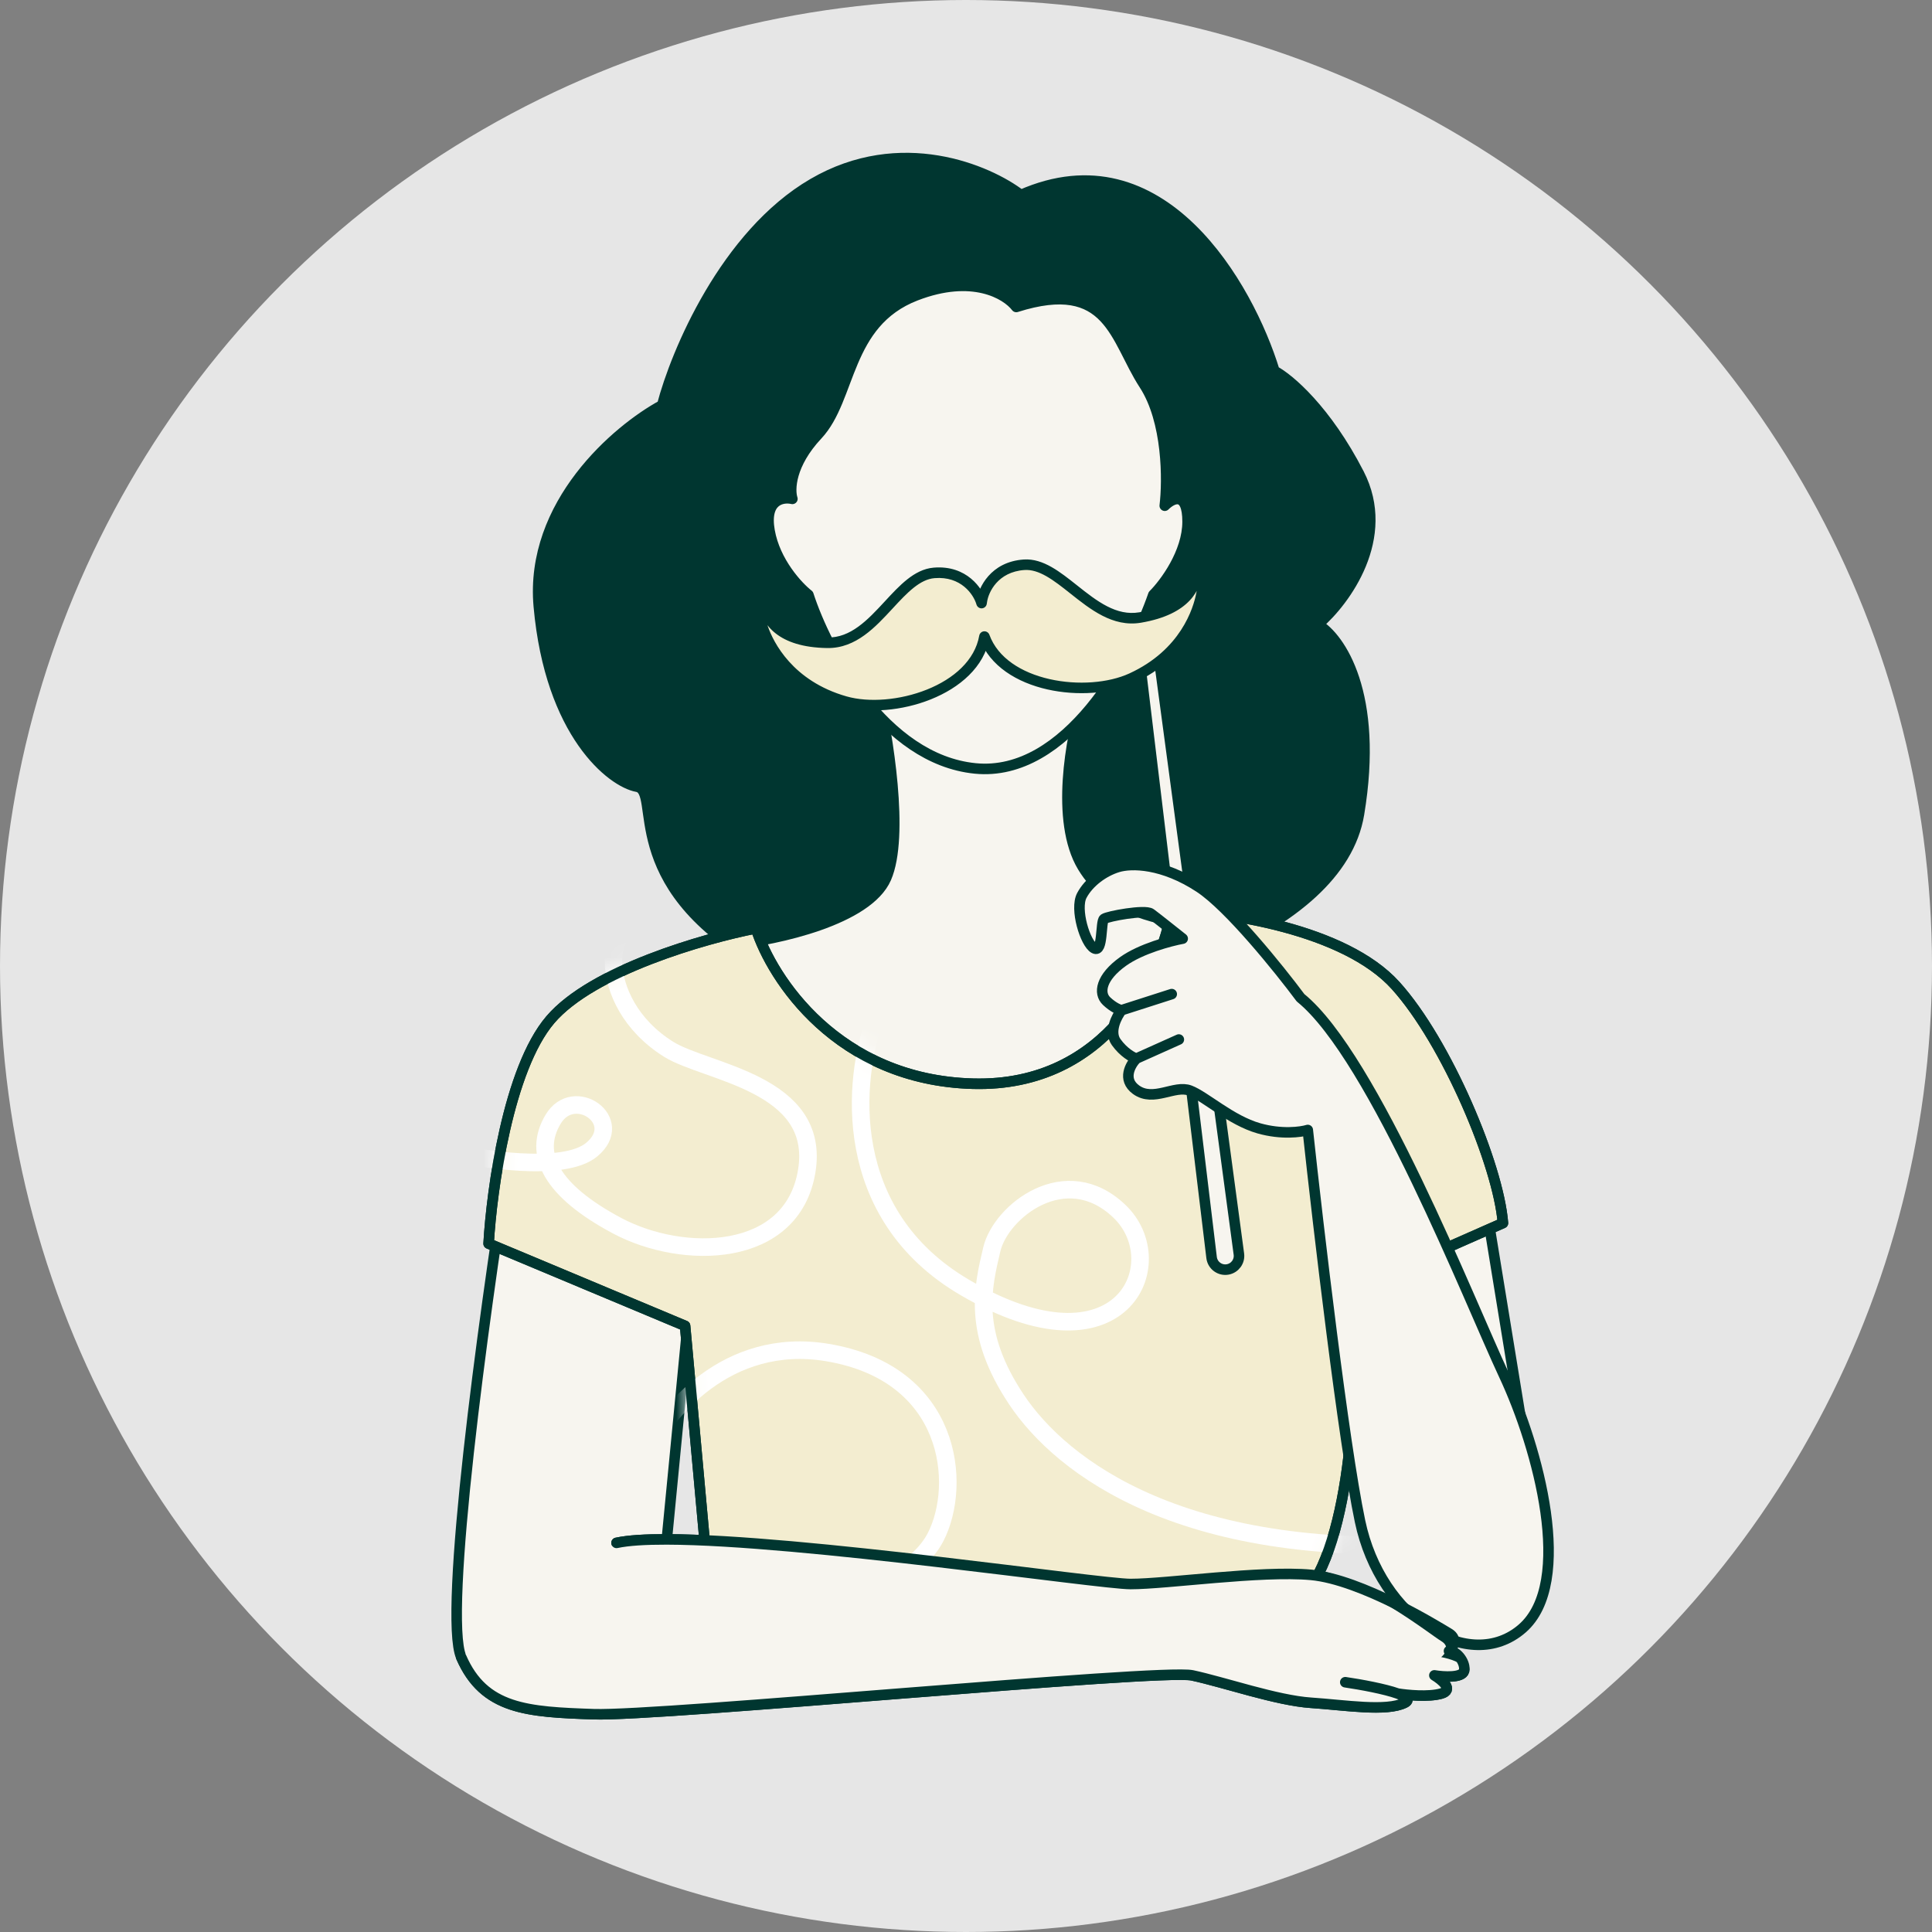 <svg width="110" height="110" viewBox="0 0 110 110" fill="none" xmlns="http://www.w3.org/2000/svg">
<rect x="0" y="0" width="110" height="110" fill="#808080" stroke="none"/>
<circle opacity="0.8" cx="55" cy="55" r="55" fill="white"/>
<path d="M46.287 10.453C51.281 7.539 56.259 9.672 58.123 11.103C66.135 7.565 71.086 16.306 72.56 21.119C73.384 21.552 75.5 23.33 77.373 26.972C79.246 30.614 76.593 34.212 75.032 35.556C76.289 36.294 78.518 39.484 77.373 46.352C76.228 53.22 64.063 56.498 58.123 57.278C55.782 57.972 49.512 58.449 43.165 54.807C35.231 50.254 37.702 45.051 36.271 44.791C34.84 44.531 31.329 41.8 30.678 34.516C30.158 28.689 35.144 24.457 37.702 23.07C38.483 20.078 41.292 13.366 46.287 10.453Z" fill="#003630" stroke="#003630" stroke-width="0.6" stroke-linecap="round" stroke-linejoin="round"/>
<path d="M50.451 49.995C51.492 47.602 50.538 41.801 49.931 39.199L61.637 39.85C60.987 41.931 60.076 46.743 61.637 49.345C63.198 51.946 66.363 52.51 67.75 52.466L65.279 64.302C61.854 64.953 53.625 66.15 48.11 65.733C42.595 65.317 41.563 57.582 41.736 53.767C44.208 53.507 49.41 52.388 50.451 49.995Z" fill="#F7F5EF" stroke="#003630" stroke-width="0.6" stroke-linecap="round" stroke-linejoin="round"/>
<path d="M26.259 94.347C25.219 91.954 27.56 74.88 28.861 66.643L39.786 68.854L37.965 87.645C45.654 87.665 62.573 90.185 64.369 90.185C66.45 90.185 71.783 89.405 74.645 89.665C77.506 89.925 81.408 93.047 82.059 93.437C82.579 93.749 82.275 94.174 82.059 94.347C82.536 94.434 83.463 94.711 83.359 95.128C83.255 95.544 82.189 95.475 81.668 95.388C82.102 95.648 82.787 96.22 82.059 96.425C81.33 96.63 80.108 96.51 79.587 96.425C80.077 96.6 80.307 96.784 79.978 96.949C78.937 97.469 76.596 97.079 74.645 96.949C72.694 96.819 69.702 95.778 67.881 95.388C66.06 94.998 37.575 97.729 33.803 97.599C30.031 97.469 27.56 97.339 26.259 94.347Z" fill="#F7F5EF"/>
<path d="M76.596 95.778C77.487 95.909 78.84 96.157 79.587 96.425M79.587 96.425C80.077 96.6 80.307 96.784 79.978 96.949C78.937 97.469 76.596 97.079 74.645 96.949C72.694 96.819 69.702 95.778 67.881 95.388C66.06 94.998 37.575 97.729 33.803 97.599C30.031 97.469 27.56 97.339 26.259 94.347C25.219 91.954 27.56 74.88 28.861 66.643L39.786 68.854L37.965 87.645M79.587 96.425C80.108 96.51 81.33 96.63 82.059 96.425C82.787 96.22 82.102 95.648 81.668 95.388C82.189 95.475 83.255 95.544 83.359 95.128C83.463 94.711 82.536 94.434 82.059 94.347C82.275 94.174 82.579 93.749 82.059 93.437C81.408 93.047 77.506 89.925 74.645 89.665C71.783 89.405 66.45 90.185 64.369 90.185C62.573 90.185 45.654 87.665 37.965 87.645M35.104 87.844C35.762 87.702 36.748 87.642 37.965 87.645" stroke="#003630" stroke-width="0.6" stroke-linecap="round" stroke-linejoin="round"/>
<path d="M87.69 87.529L84.579 68.467L77.315 69.522L80.694 88.969L87.69 87.529Z" fill="#F7F5EF" stroke="#003630" stroke-width="0.6" stroke-linecap="round" stroke-linejoin="round"/>
<path d="M52.139 16.826C55.365 15.578 57.298 16.74 57.862 17.477C63.195 15.786 63.455 19.298 65.146 21.899C66.499 23.98 66.49 27.362 66.317 28.793C66.75 28.359 67.617 27.934 67.617 29.703C67.617 31.472 66.317 33.215 65.666 33.866C64.452 37.377 60.724 44.271 55.521 43.751C50.318 43.231 47.023 36.944 46.026 33.866C45.419 33.389 44.127 31.993 43.815 30.224C43.502 28.455 44.552 28.273 45.115 28.403C44.942 27.883 44.985 26.426 46.546 24.761C48.497 22.68 48.107 18.387 52.139 16.826Z" fill="#F7F5EF" stroke="#003630" stroke-width="0.6" stroke-linecap="round" stroke-linejoin="round"/>
<path d="M55.395 61.702C47.695 61.493 43.949 55.718 43.038 52.857C40.133 53.421 33.725 55.25 31.332 58.06C28.939 60.869 27.994 67.728 27.82 70.806L39.006 75.489L40.567 92.658C50.582 93.265 71.315 93.777 74.125 90.967C76.934 88.158 77.55 78.09 76.726 73.538L85.571 69.636C85.311 66.341 82.371 59.334 79.458 56.109C76.544 52.883 69.746 51.903 66.711 51.816C66.147 55.198 63.095 61.91 55.395 61.702Z" fill="#F3EDD0" stroke="#003630" stroke-width="0.6" stroke-linecap="round" stroke-linejoin="round"/>
<mask id="mask0_479_201" style="mask-type:alpha" maskUnits="userSpaceOnUse" x="27" y="51" width="59" height="43">
<path d="M55.395 61.702C47.695 61.493 43.949 55.718 43.038 52.857C40.133 53.421 33.725 55.25 31.332 58.06C28.939 60.869 27.994 67.728 27.82 70.806L39.006 75.489L40.567 92.658C50.582 93.265 71.315 93.777 74.125 90.967C76.934 88.158 77.55 78.09 76.726 73.538L85.571 69.636C85.311 66.341 82.371 59.334 79.458 56.109C76.544 52.883 69.746 51.903 66.711 51.816C66.147 55.198 63.095 61.91 55.395 61.702Z" fill="#F3EDD0" stroke="#003630" stroke-width="0.6" stroke-linecap="round" stroke-linejoin="round"/>
</mask>
<g mask="url(#mask0_479_201)">
<path d="M37 52.999C34.441 51.614 33.684 57 38.072 59.743C40.206 61.077 46.755 61.649 45.933 66.673C45.11 71.697 38.894 71.784 35.146 69.792C31.399 67.799 30.302 65.72 31.49 63.728C32.678 61.736 35.674 63.815 33.684 65.46C32.092 66.777 27.231 66.009 25 65.46" stroke="white"/>
<path d="M36.773 82.794C37.83 80.471 41.373 76.06 47.085 77.004C54.225 78.184 54.804 84.528 53.27 87.513C52.042 89.902 48.173 91.106 46.392 91.41" stroke="white"/>
<path d="M49.835 58C48.559 61.359 47.794 69.122 54.937 73.305C63.866 78.534 66.8 71.902 63.739 68.969C60.677 66.035 56.978 68.969 56.468 71.137C55.958 73.305 55.32 75.856 57.871 79.682C60.422 83.509 67.438 88.993 83 87.845" stroke="white"/>
</g>
<path d="M55.395 61.702C47.695 61.493 43.949 55.718 43.038 52.857C40.133 53.421 33.725 55.25 31.332 58.06C28.939 60.869 27.994 67.728 27.82 70.806L39.006 75.489L40.567 92.658C50.582 93.265 71.315 93.777 74.125 90.967C76.934 88.158 77.55 78.09 76.726 73.538L85.571 69.636C85.311 66.341 82.371 59.334 79.458 56.109C76.544 52.883 69.746 51.903 66.711 51.816C66.147 55.198 63.095 61.91 55.395 61.702Z" stroke="#003630" stroke-width="0.6" stroke-linecap="round" stroke-linejoin="round"/>
<path d="M64.78 36.712L68.983 71.599C69.037 72.05 69.463 72.361 69.909 72.275C70.317 72.196 70.593 71.813 70.537 71.401L65.864 36.573C65.832 36.329 65.639 36.136 65.394 36.104C65.04 36.057 64.737 36.357 64.78 36.712Z" fill="#F7F5EF" stroke="#003630" stroke-width="0.6" stroke-linecap="round" stroke-linejoin="round"/>
<path fill-rule="evenodd" clip-rule="evenodd" d="M55.902 34.232C55.993 33.59 56.602 32.275 58.304 32.155C59.276 32.086 60.18 32.804 61.132 33.559C62.261 34.456 63.457 35.406 64.916 35.158C67.603 34.701 68.093 33.353 68.162 32.524C68.231 31.694 68.596 32.77 68.418 33.766C68.239 34.762 67.451 37.225 64.429 38.615C61.906 39.775 57.114 39.163 56.049 36.243C55.501 39.341 50.809 40.705 48.118 39.939C44.919 39.028 43.763 36.714 43.434 35.757C43.105 34.8 43.302 33.681 43.497 34.49C43.692 35.3 44.382 36.556 47.108 36.597C48.587 36.619 49.624 35.497 50.603 34.438C51.428 33.546 52.211 32.699 53.183 32.618C54.883 32.477 55.685 33.682 55.874 34.303C55.878 34.315 55.882 34.326 55.885 34.337C55.89 34.302 55.896 34.267 55.902 34.232Z" fill="#F3EDD0"/>
<path d="M58.304 32.155L58.325 32.454L58.304 32.155ZM55.902 34.232L56.198 34.282L56.199 34.274L55.902 34.232ZM61.132 33.559L60.945 33.794L61.132 33.559ZM64.916 35.158L64.866 34.862L64.866 34.862L64.916 35.158ZM68.162 32.524L68.461 32.548L68.162 32.524ZM68.418 33.766L68.122 33.713L68.122 33.713L68.418 33.766ZM64.429 38.615L64.554 38.887L64.554 38.887L64.429 38.615ZM56.049 36.243L56.331 36.141C56.285 36.013 56.158 35.933 56.023 35.944C55.888 35.956 55.778 36.057 55.754 36.191L56.049 36.243ZM48.118 39.939L48.2 39.65L48.2 39.65L48.118 39.939ZM43.434 35.757L43.718 35.659L43.718 35.659L43.434 35.757ZM43.497 34.49L43.789 34.42L43.497 34.49ZM47.108 36.597L47.112 36.297L47.112 36.297L47.108 36.597ZM50.603 34.438L50.824 34.642L50.824 34.642L50.603 34.438ZM53.183 32.618L53.158 32.319L53.158 32.319L53.183 32.618ZM55.874 34.303L55.587 34.39L55.589 34.398L55.874 34.303ZM55.885 34.337L55.6 34.43C55.643 34.562 55.772 34.648 55.91 34.636C56.049 34.624 56.162 34.519 56.182 34.381L55.885 34.337ZM58.283 31.856C56.394 31.989 55.709 33.458 55.605 34.189L56.199 34.274C56.278 33.721 56.81 32.561 58.325 32.454L58.283 31.856ZM61.318 33.324C60.847 32.95 60.364 32.566 59.874 32.287C59.381 32.007 58.851 31.816 58.283 31.856L58.325 32.454C58.729 32.426 59.137 32.559 59.577 32.809C60.02 33.061 60.465 33.413 60.945 33.794L61.318 33.324ZM64.866 34.862C64.219 34.972 63.621 34.82 63.037 34.521C62.446 34.218 61.888 33.777 61.318 33.324L60.945 33.794C61.505 34.239 62.11 34.72 62.764 35.055C63.424 35.393 64.154 35.592 64.966 35.454L64.866 34.862ZM67.863 32.499C67.832 32.867 67.71 33.34 67.302 33.775C66.892 34.212 66.165 34.641 64.866 34.862L64.966 35.454C66.354 35.218 67.215 34.744 67.74 34.186C68.265 33.625 68.423 33.01 68.461 32.548L67.863 32.499ZM68.713 33.819C68.81 33.276 68.761 32.714 68.672 32.383C68.65 32.3 68.622 32.216 68.584 32.147C68.566 32.113 68.538 32.069 68.497 32.029C68.458 31.991 68.376 31.927 68.254 31.928C68.124 31.928 68.037 32.002 67.994 32.055C67.952 32.106 67.93 32.162 67.916 32.202C67.888 32.284 67.872 32.387 67.863 32.499L68.461 32.548C68.469 32.453 68.48 32.408 68.484 32.394C68.487 32.386 68.482 32.407 68.459 32.434C68.434 32.465 68.368 32.527 68.258 32.528C68.157 32.528 68.096 32.475 68.079 32.459C68.059 32.44 68.053 32.426 68.056 32.432C68.062 32.443 68.076 32.476 68.093 32.538C68.159 32.786 68.204 33.259 68.122 33.713L68.713 33.819ZM64.554 38.887C67.696 37.443 68.524 34.873 68.713 33.819L68.122 33.713C67.954 34.65 67.207 37.008 64.303 38.342L64.554 38.887ZM55.767 36.346C56.35 37.943 57.933 38.868 59.626 39.251C61.323 39.636 63.221 39.5 64.554 38.887L64.303 38.342C63.113 38.889 61.354 39.028 59.758 38.666C58.159 38.304 56.813 37.463 56.331 36.141L55.767 36.346ZM55.754 36.191C55.506 37.593 54.309 38.647 52.776 39.261C51.247 39.874 49.47 40.012 48.2 39.65L48.036 40.227C49.457 40.632 51.372 40.471 52.999 39.818C54.622 39.168 56.045 37.991 56.345 36.296L55.754 36.191ZM48.2 39.65C45.127 38.776 44.028 36.56 43.718 35.659L43.151 35.855C43.499 36.867 44.71 39.281 48.036 40.227L48.2 39.65ZM43.718 35.659C43.568 35.224 43.54 34.749 43.568 34.494C43.574 34.43 43.583 34.395 43.587 34.384C43.59 34.377 43.586 34.392 43.569 34.413C43.555 34.433 43.503 34.494 43.403 34.509C43.294 34.525 43.219 34.474 43.19 34.448C43.163 34.424 43.155 34.404 43.159 34.412C43.165 34.424 43.183 34.468 43.205 34.561L43.789 34.42C43.762 34.311 43.731 34.212 43.691 34.135C43.672 34.097 43.64 34.046 43.592 34.002C43.54 33.956 43.443 33.896 43.315 33.916C43.194 33.934 43.123 34.009 43.09 34.052C43.056 34.098 43.035 34.147 43.022 34.183C42.996 34.257 42.98 34.344 42.971 34.429C42.934 34.77 42.972 35.333 43.151 35.855L43.718 35.659ZM43.205 34.561C43.314 35.011 43.563 35.595 44.169 36.068C44.772 36.54 45.696 36.876 47.103 36.897L47.112 36.297C45.794 36.277 45.01 35.965 44.538 35.596C44.069 35.228 43.875 34.779 43.789 34.42L43.205 34.561ZM47.103 36.897C47.927 36.909 48.618 36.601 49.219 36.166C49.814 35.736 50.338 35.167 50.824 34.642L50.383 34.235C49.889 34.769 49.405 35.291 48.867 35.68C48.335 36.065 47.768 36.307 47.112 36.297L47.103 36.897ZM50.824 34.642C51.24 34.192 51.626 33.776 52.025 33.459C52.421 33.145 52.804 32.951 53.208 32.917L53.158 32.319C52.59 32.367 52.096 32.637 51.652 32.989C51.21 33.34 50.791 33.793 50.383 34.235L50.824 34.642ZM53.208 32.917C54.721 32.791 55.425 33.855 55.587 34.39L56.161 34.216C55.946 33.509 55.045 32.162 53.158 32.319L53.208 32.917ZM55.589 34.398C55.593 34.408 55.596 34.419 55.6 34.43L56.171 34.245C56.167 34.233 56.163 34.221 56.159 34.209L55.589 34.398ZM55.606 34.182C55.6 34.219 55.594 34.257 55.589 34.294L56.182 34.381C56.187 34.348 56.192 34.315 56.198 34.282L55.606 34.182Z" fill="#003630"/>
<path d="M65.525 52.017C65.79 52.211 66.844 53.047 67.337 53.441C66.631 53.571 64.966 54.012 63.949 54.736C62.677 55.642 62.525 56.549 63.008 57.003C63.395 57.367 63.733 57.498 63.854 57.518C63.576 57.876 63.127 58.739 63.549 59.332C63.972 59.926 64.49 60.206 64.697 60.272C64.359 60.619 63.882 61.459 64.679 62.041C65.676 62.768 66.872 61.756 67.749 62.09C68.625 62.424 70.075 63.787 71.677 64.243C72.959 64.607 74.066 64.458 74.459 64.337C75.06 69.896 76.496 82.133 77.433 86.607C78.603 92.2 83.676 95.321 86.668 92.72C89.659 90.119 87.578 82.445 85.627 78.282C83.676 74.12 78.203 60.173 74.046 56.807C72.829 55.172 69.974 51.627 68.294 50.524C66.194 49.145 64.425 49.127 63.639 49.368C62.852 49.609 62.004 50.213 61.595 50.983C61.185 51.754 61.788 53.721 62.301 53.993C62.815 54.266 62.651 52.467 62.863 52.316C63.075 52.165 65.192 51.775 65.525 52.017Z" fill="#F7F5EF"/>
<path d="M63.854 57.518C63.733 57.498 63.395 57.367 63.008 57.003C62.525 56.549 62.677 55.642 63.949 54.736C64.966 54.012 66.631 53.571 67.337 53.441C66.844 53.047 65.79 52.211 65.525 52.017C65.192 51.775 63.075 52.165 62.863 52.316C62.651 52.467 62.815 54.266 62.301 53.993C61.788 53.721 61.185 51.754 61.595 50.983C62.004 50.213 62.852 49.609 63.639 49.368C64.425 49.127 66.194 49.145 68.294 50.524C69.974 51.627 72.829 55.172 74.046 56.807C78.203 60.173 83.676 74.12 85.627 78.282C87.578 82.445 89.659 90.119 86.668 92.72C83.676 95.321 78.603 92.2 77.433 86.607C76.496 82.133 75.06 69.896 74.459 64.337C74.066 64.458 72.959 64.607 71.677 64.243C70.075 63.787 68.625 62.424 67.749 62.09C66.872 61.756 65.676 62.768 64.679 62.041C63.882 61.459 64.359 60.619 64.697 60.272M63.854 57.518C63.576 57.876 63.127 58.739 63.549 59.332C63.972 59.926 64.49 60.206 64.697 60.272M63.854 57.518L66.713 56.6M64.697 60.272L67.118 59.186" stroke="#003630" stroke-width="0.6" stroke-linecap="round" stroke-linejoin="round"/>
<path d="M33.802 97.6C30.03 97.47 27.558 97.34 26.258 94.349L35.102 87.845C35.76 87.703 36.746 87.644 37.964 87.647C45.652 87.666 62.571 90.187 64.368 90.187C66.449 90.187 71.782 89.406 74.643 89.666C77.505 89.926 81.407 93.048 82.057 93.438C82.578 93.751 82.274 94.175 82.057 94.349C82.534 94.436 83.462 94.713 83.358 95.129C83.254 95.545 82.187 95.476 81.667 95.389C82.1 95.65 82.786 96.221 82.057 96.426C81.329 96.632 80.106 96.512 79.586 96.426C80.076 96.602 80.305 96.785 79.976 96.95C78.936 97.47 76.594 97.08 74.643 96.95C72.692 96.82 69.701 95.779 67.88 95.389C66.059 94.999 37.574 97.731 33.802 97.6Z" fill="#F7F5EF"/>
<path d="M26.258 94.349C27.558 97.34 30.03 97.47 33.802 97.6C37.574 97.731 66.059 94.999 67.88 95.389C69.701 95.779 72.692 96.82 74.643 96.95C76.594 97.08 78.936 97.47 79.976 96.95C80.305 96.785 80.076 96.602 79.586 96.426M76.594 95.779C77.485 95.91 78.838 96.159 79.586 96.426M79.586 96.426C80.106 96.512 81.329 96.632 82.057 96.426C82.786 96.221 82.1 95.65 81.667 95.389C82.187 95.476 83.254 95.545 83.358 95.129C83.462 94.713 83 94 82.5 94C82.717 93.827 83.02 93.312 82.5 93C81.85 92.61 77.505 89.926 74.643 89.666C71.782 89.406 66.449 90.187 64.368 90.187C62.571 90.187 45.652 87.666 37.964 87.647C36.746 87.644 35.76 87.703 35.102 87.845" stroke="#003630" stroke-width="0.6" stroke-linecap="round" stroke-linejoin="round"/>
</svg>
